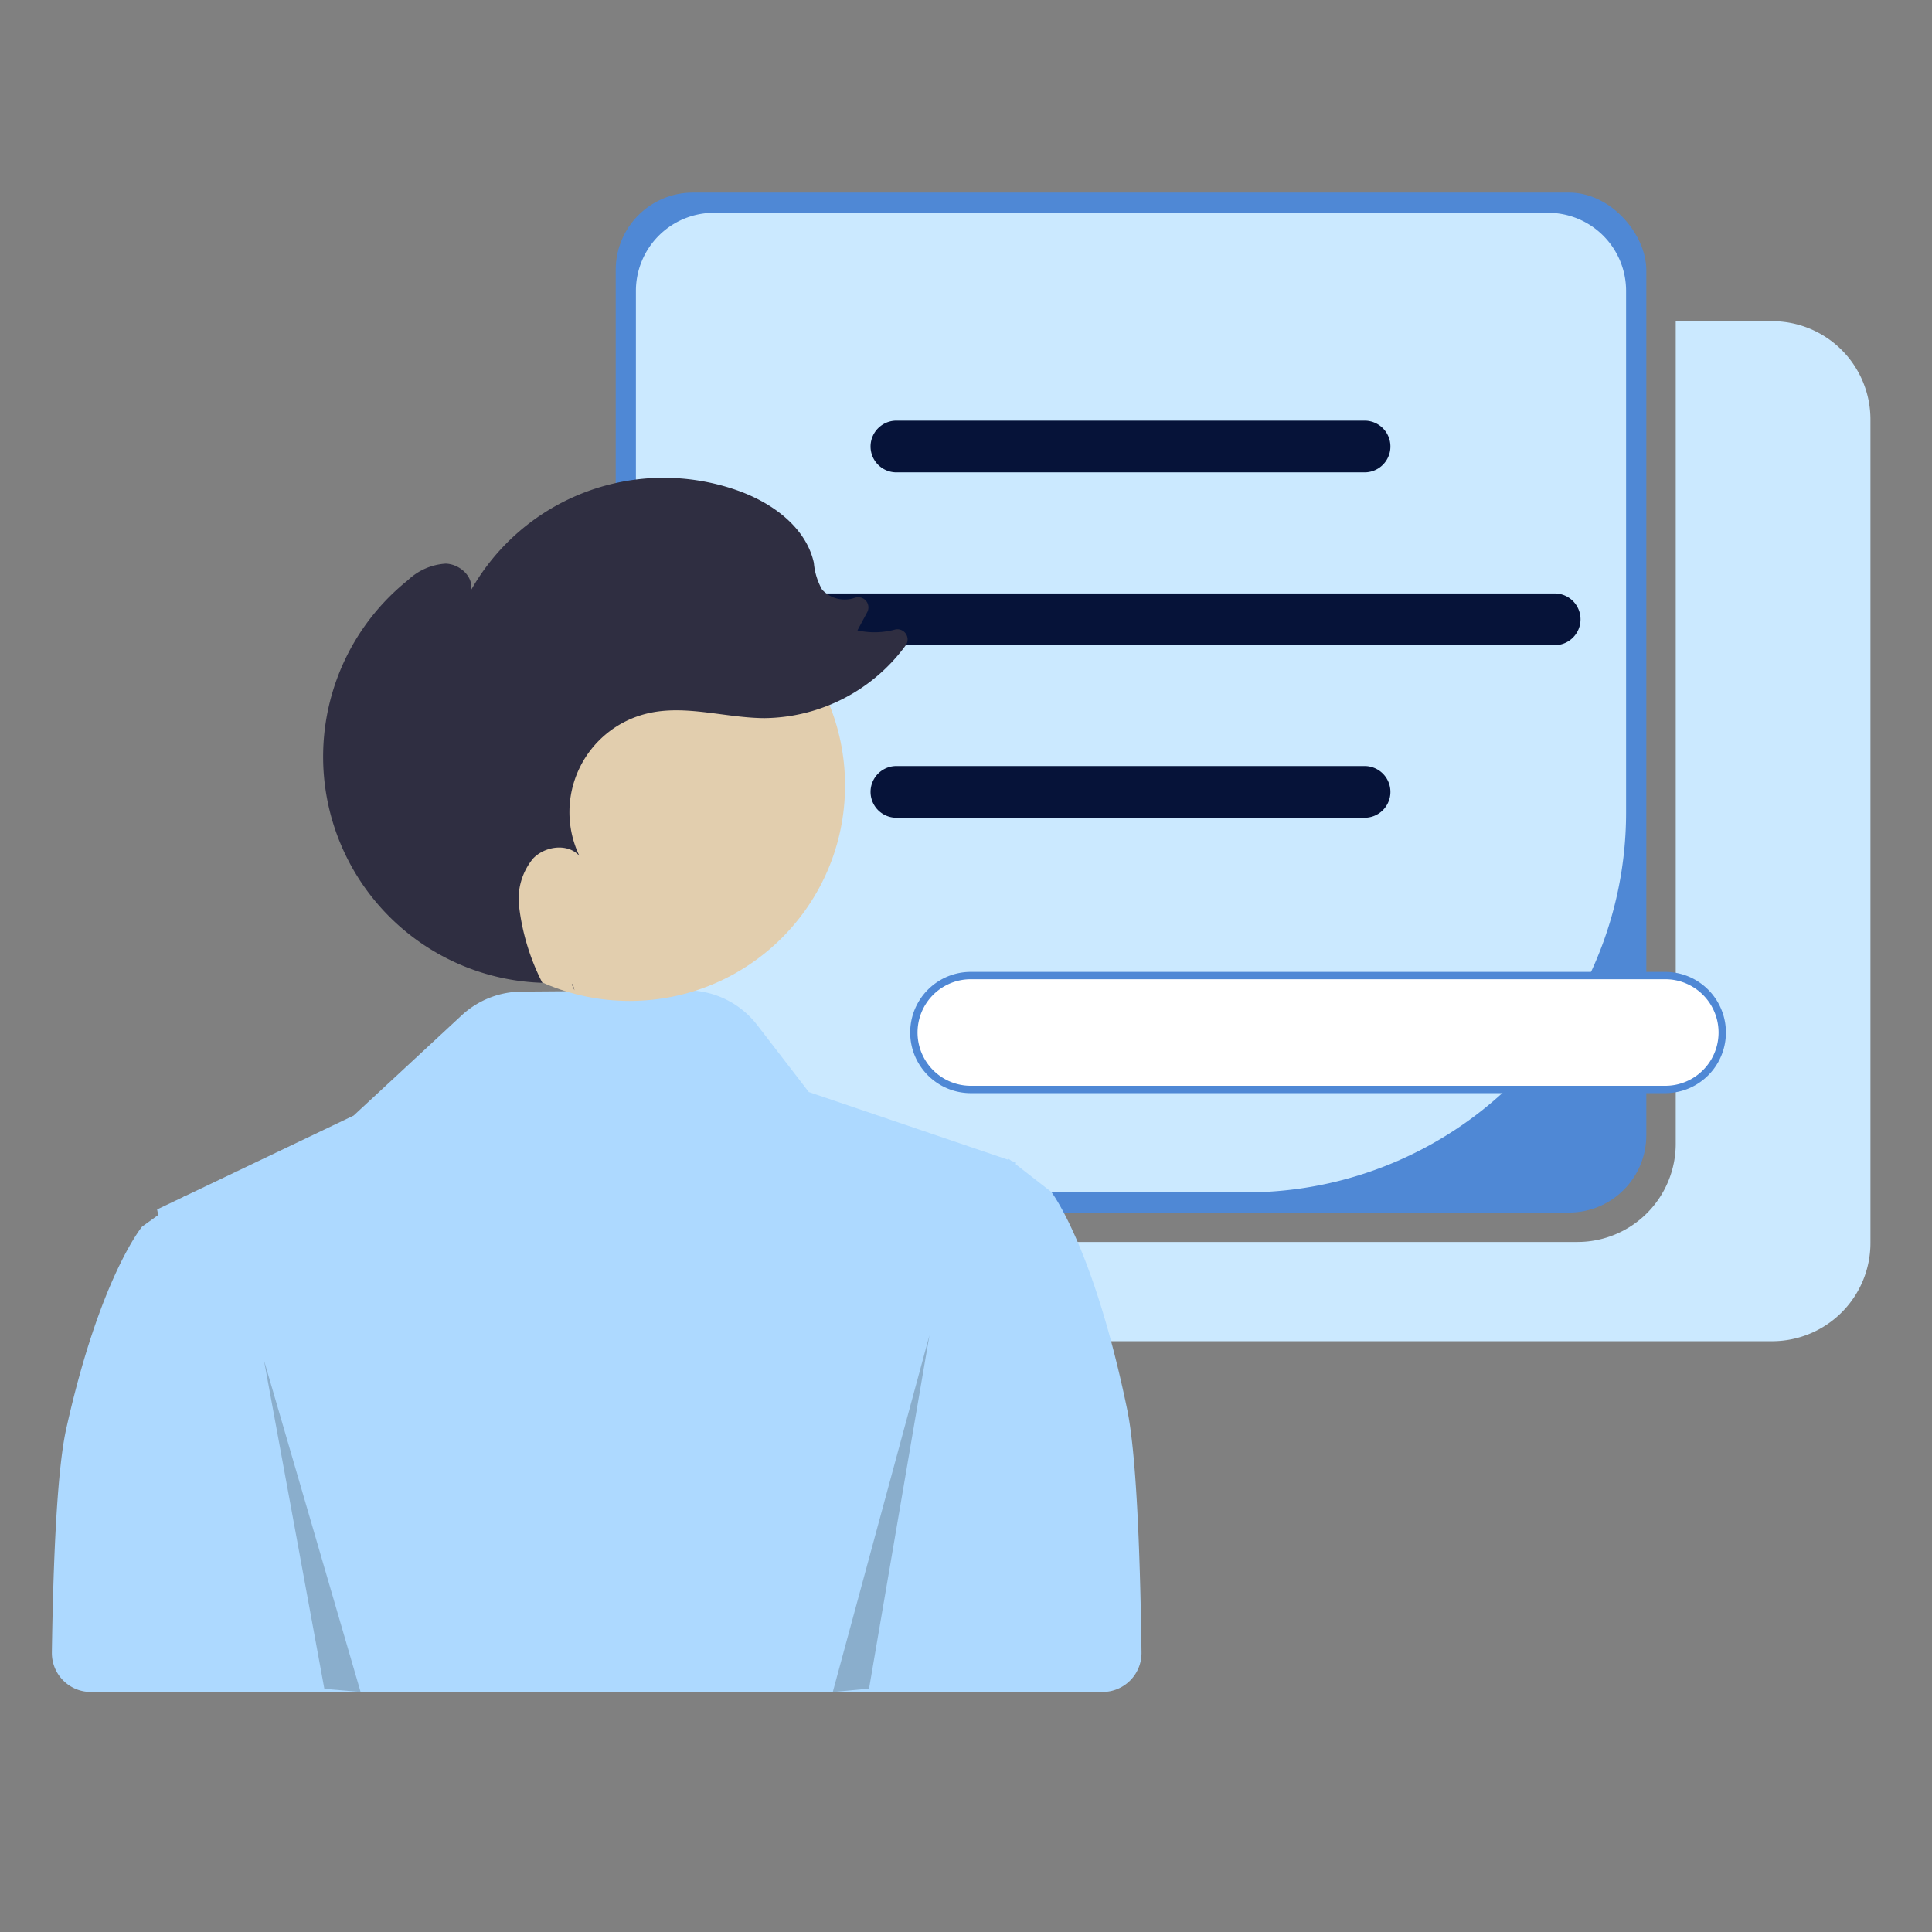 <svg id="Create_new_password_-_images" data-name="Create new password - images" xmlns="http://www.w3.org/2000/svg" width="200" height="200" viewBox="0 0 200 200">
  <rect x="0" y="0" width="200" height="200" fill="#808080" stroke="none"/>
  <g id="Rectangle_17397" data-name="Rectangle 17397" fill="#fff" stroke="#707070" stroke-width="1" opacity="0">
    <rect width="200" height="200" stroke="none"/>
    <rect x="0.5" y="0.5" width="199" height="199" fill="none"/>
  </g>
  <g id="Group_22200" data-name="Group 22200" transform="translate(-84.627 -68)">
    <g id="Group_22199" data-name="Group 22199" transform="translate(-4930.635 -4209.004)">
      <path id="Path_5390" data-name="Path 5390" d="M510.784,317.365H500.8v85.145a10.173,10.173,0,0,1-10.173,10.173H414.269v.1a10.173,10.173,0,0,0,10.173,10.173h86.342a10.173,10.173,0,0,0,10.173-10.173V327.537A10.173,10.173,0,0,0,510.784,317.365Z" transform="translate(4687.933 3992.889)" fill="#cbe9ff"/>
      <rect id="Rectangle_17400" data-name="Rectangle 17400" width="106.687" height="105.587" rx="8" transform="translate(5079 4296.94)" fill="#4f88d5"/>
      <path id="Path_5394" data-name="Path 5394" d="M366.85,287.865a8.081,8.081,0,0,0-8.081,8.081v85.242a8.081,8.081,0,0,0,8.081,8.081h55.105a39.317,39.317,0,0,0,39.317-39.317V295.945a8.081,8.081,0,0,0-8.081-8.081Z" transform="translate(4722.322 4011.168)" fill="#cbe9ff"/>
      <path id="Path_5395" data-name="Path 5395" d="M475.289,350.413H426.827a1.677,1.677,0,0,1,0-3.353h48.462a1.677,1.677,0,1,1,0,3.353Z" transform="translate(4681.191 3974.489)" fill="#061339" stroke="#061339" stroke-width="2"/>
      <path id="Path_5396" data-name="Path 5396" d="M475.289,444.413H426.827a1.677,1.677,0,0,1,0-3.353h48.462a1.677,1.677,0,1,1,0,3.353Z" transform="translate(4681.191 3916.244)" fill="#061339" stroke="#061339" stroke-width="2"/>
      <path id="Path_5397" data-name="Path 5397" d="M462.911,397.444H375.09a1.677,1.677,0,0,1,0-3.353h87.82a1.677,1.677,0,1,1,0,3.353Z" transform="translate(4713.249 3945.347)" fill="#061339" stroke="#061339" stroke-width="2"/>
      <path id="Path_5411" data-name="Path 5411" d="M512.2,495.453h-71.89a5.9,5.9,0,0,0,0,11.792H512.2a5.9,5.9,0,0,0,0-11.792Z" transform="translate(4675.45 3882.54)" fill="#fff"/>
      <path id="Path_5412" data-name="Path 5412" d="M511.581,507.006h-71.89a6.276,6.276,0,0,1,0-12.552h71.89a6.276,6.276,0,1,1,0,12.552Zm-71.89-11.792a5.515,5.515,0,0,0,0,11.031h71.89a5.515,5.515,0,0,0,0-11.031Z" transform="translate(4676.07 3883.159)" fill="#4f88d5"/>
    </g>
    <path id="Path_4965" data-name="Path 4965" d="M235.692,519.175c-3.491-16.88-7.855-22.508-7.855-22.508l-1.667-1.293-2-1.557.01-.2-.476-.162-.112-.087-.183-.141-.029.032-.062.064-9.072-3.084-11.51-3.91L197.4,479.4a9.218,9.218,0,0,0-7.375-3.6L173,475.931a9.218,9.218,0,0,0-6.2,2.46l-11.188,10.378-17.433,8.326-.029-.029-.183.131-2.694,1.288.111.579-1.667,1.2s-4.364,5.237-7.855,20.944c-.888,4-1.325,12.57-1.483,23.134a4.032,4.032,0,0,0,4.031,4.092H233.148a4.033,4.033,0,0,0,4.031-4.088C237.025,532.852,236.588,523.509,235.692,519.175Z" transform="translate(-34.382 -305.283)" fill="#add9ff"/>
    <circle id="ab6171fa-7d69-4734-b81c-8dff60f9761b" cx="22.3" cy="22.3" r="22.3" transform="translate(127.506 127.014)" fill="#e2ceae"/>
    <path id="Path_4968" data-name="Path 4968" d="M339.122,444.088q-.143-.315-.285-.631c.037,0,.073.006.109.007Z" transform="translate(-195.02 -273.566)" fill="#2f2e41"/>
    <path id="Path_4969" data-name="Path 4969" d="M245.287,245.088a6.207,6.207,0,0,1,3.888-1.681c1.442.046,2.9,1.349,2.605,2.76a22.916,22.916,0,0,1,27.578-10.341c3.584,1.264,7.1,3.794,7.922,7.5a6.758,6.758,0,0,0,.851,2.77,3.162,3.162,0,0,0,3.366.853l.035-.01a1.054,1.054,0,0,1,1.273,1.487l-1.014,1.891a8.126,8.126,0,0,0,3.872-.082,1.053,1.053,0,0,1,1.118,1.638A18.349,18.349,0,0,1,282.15,259.4c-4.052-.025-8.145-1.421-12.089-.489A10.5,10.5,0,0,0,263,273.65c-1.211-1.325-3.553-1.011-4.792.288a6.573,6.573,0,0,0-1.435,5.029,23.335,23.335,0,0,0,2.4,7.833,23.416,23.416,0,0,1-13.88-41.711Z" transform="translate(-118.401 -117.06)" fill="#2f2e41"/>
    <path id="Path_4970" data-name="Path 4970" d="M87.464,495.253l6.255,34.03,3.753.327Z" transform="translate(24.485 -286.458)" opacity="0.2"/>
    <path id="Path_4971" data-name="Path 4971" d="M332.135,485.026,325.881,521.6l-3.753.351Z" transform="translate(-151.291 -278.797)" opacity="0.2"/>
  </g>
</svg>
